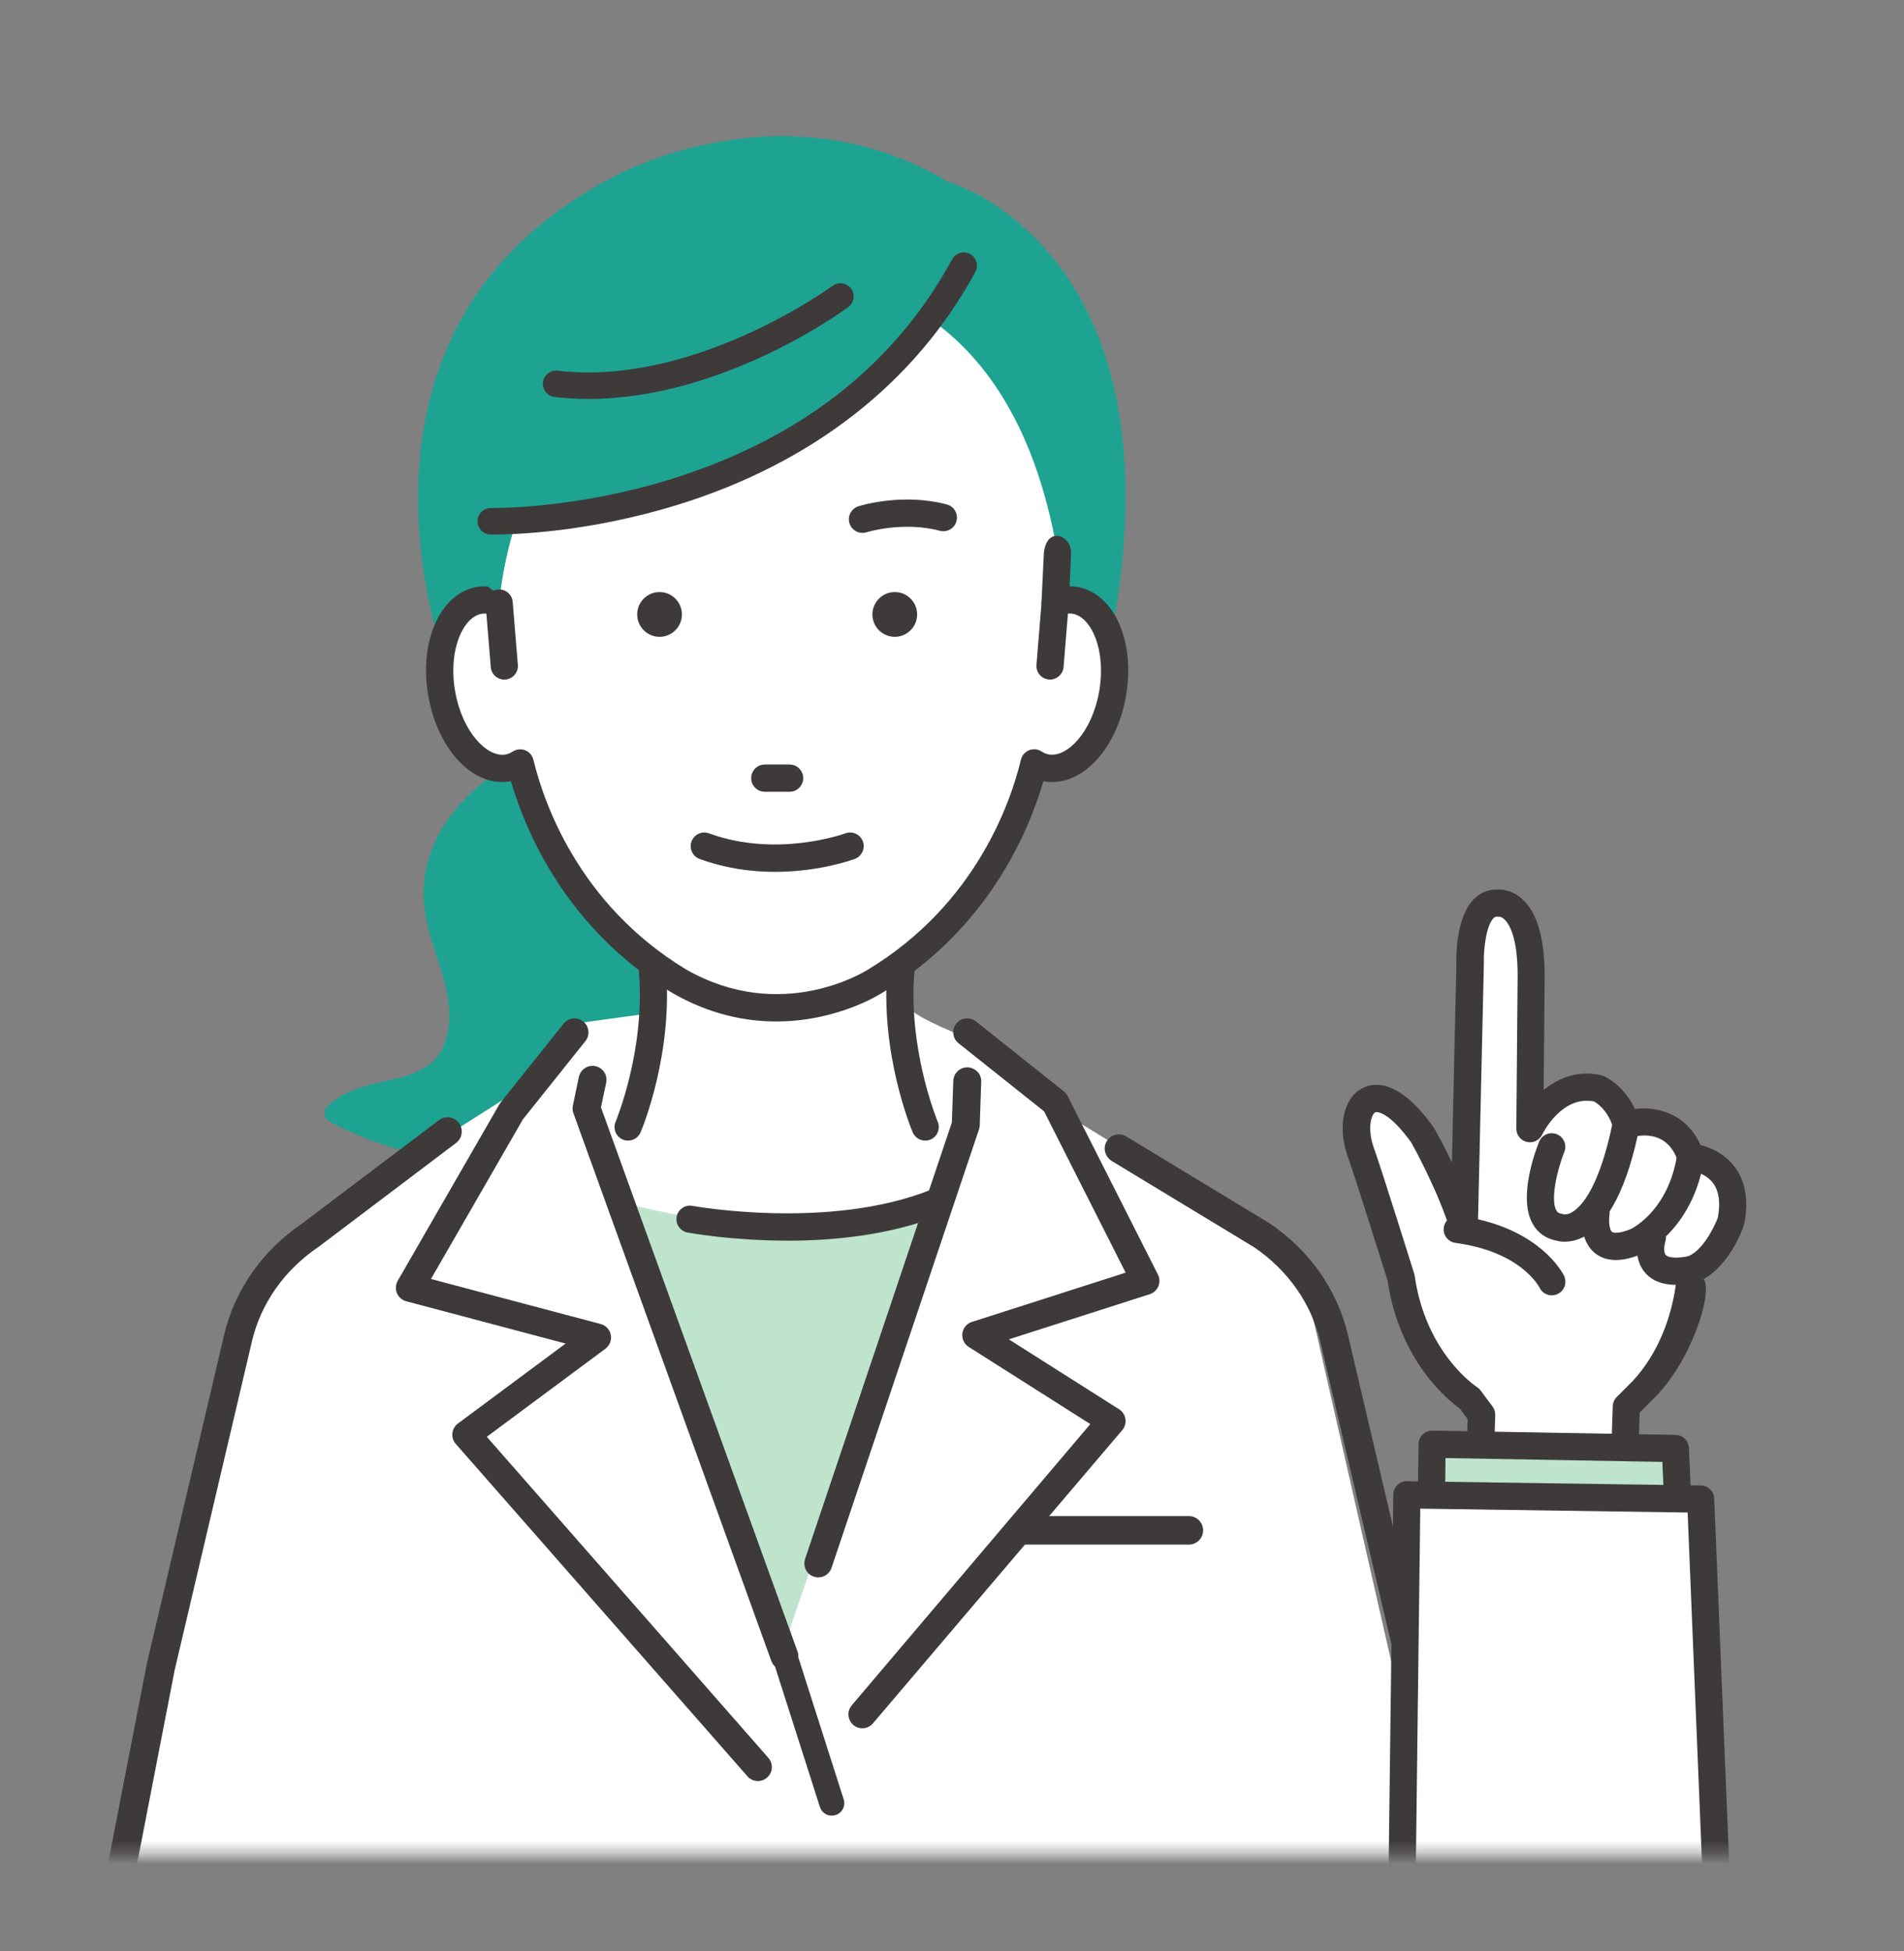 <svg width="164" height="168" viewBox="0 0 164 168" fill="none" xmlns="http://www.w3.org/2000/svg">
<rect x="0" y="0" width="164" height="168" fill="#808080" stroke="none"/>
<mask id="mask0_11559_275" style="mask-type:luminance" maskUnits="userSpaceOnUse" x="0" y="0" width="164" height="160">
<path d="M164 0H0V159.601H164V0Z" fill="white"/>
</mask>
<g mask="url(#mask0_11559_275)">
<path d="M28.156 95.314C29.409 94.055 31.129 93.565 32.808 93.176C34.35 92.818 36.065 92.53 37.268 91.412C38.874 89.855 38.897 87.359 38.453 85.308C37.854 82.555 36.532 79.981 36.486 77.119C36.399 71.935 40.251 67.556 44.729 65.45C47.502 64.144 50.502 63.517 53.526 63.183C54.606 62.67 55.685 62.161 56.765 61.648C57.163 61.461 57.556 61.264 57.959 61.085C58.608 60.792 59.464 61.415 60.013 61.767C60.566 62.12 61.092 62.528 61.577 62.977C66.069 67.094 66.605 73.501 66.692 79.221C66.737 82.308 66.856 85.509 65.575 88.394C64.445 90.95 62.318 92.928 60.095 94.54C55.818 97.645 50.672 99.436 45.434 99.94C40.187 100.444 34.812 99.587 30.013 97.389C29.437 97.123 28.874 96.839 28.316 96.537C27.877 96.299 27.817 95.667 28.161 95.319L28.156 95.314Z" fill="#1EA393"/>
<path d="M81.573 15.612C81.573 15.612 103.983 21.8 94.693 59.473H39.199C39.199 59.473 26.148 29.086 52.845 15.228C52.845 15.228 67.282 7.103 81.578 15.612H81.573Z" fill="#1EA393"/>
<path d="M58.49 84.478C48.764 78.589 45.672 69.297 44.807 65.697C44.474 65.907 44.112 66.059 43.723 66.127C41.253 66.544 38.71 63.65 38.037 59.665C37.369 55.681 38.824 52.113 41.29 51.697C41.861 51.6 42.438 51.687 42.991 51.921C45.054 31.916 62.968 23.517 66.939 23.916C70.905 23.517 87.007 23.916 91.088 47.63L90.882 51.921C91.44 51.687 92.016 51.6 92.588 51.697C95.054 52.113 96.513 55.685 95.841 59.665C95.168 63.65 92.625 66.54 90.159 66.127C89.77 66.059 89.409 65.907 89.075 65.697C88.21 69.301 85.122 78.594 75.397 84.478C75.397 84.478 67.438 89.622 58.49 84.478Z" fill="white"/>
<path d="M43.439 58.516C43.471 58.516 43.503 58.516 43.535 58.516C44.18 58.461 44.66 57.898 44.605 57.252L44.161 51.834C44.107 51.188 43.544 50.707 42.899 50.762C42.254 50.817 41.774 51.38 41.828 52.026L42.272 57.444C42.322 58.058 42.835 58.52 43.439 58.52V58.516Z" fill="#3E3A39"/>
<path d="M90.442 58.516C91.046 58.516 91.558 58.053 91.609 57.44L92.052 52.022C92.107 51.376 91.627 50.808 90.982 50.758C90.328 50.707 89.77 51.184 89.719 51.829L89.276 57.247C89.221 57.893 89.701 58.461 90.346 58.511C90.378 58.511 90.41 58.511 90.442 58.511V58.516Z" fill="#3E3A39"/>
<path d="M59.071 18.488L83.549 22.097C83.549 22.097 75.9 41.786 41.125 45.074C41.125 45.074 43.975 19.111 59.066 18.488H59.071Z" fill="#1EA393"/>
<path d="M56.811 50.982C57.872 50.982 58.736 51.848 58.736 52.91C58.736 53.973 57.872 54.838 56.811 54.838C55.749 54.838 54.885 53.973 54.885 52.91C54.885 51.848 55.745 50.982 56.811 50.982Z" fill="#3E3A39"/>
<path d="M77.07 50.982C78.136 50.982 78.996 51.848 78.996 52.91C78.996 53.973 78.132 54.838 77.07 54.838C76.009 54.838 75.144 53.973 75.144 52.91C75.144 51.848 76.009 50.982 77.07 50.982Z" fill="#3E3A39"/>
<path d="M73.173 45.074C72.976 44.456 73.315 43.796 73.933 43.599C74.083 43.549 77.711 42.418 81.554 43.439C82.18 43.604 82.551 44.25 82.386 44.873C82.222 45.5 81.576 45.871 80.954 45.706C77.798 44.868 74.692 45.816 74.646 45.834C74.527 45.871 74.408 45.889 74.289 45.889C73.795 45.889 73.333 45.573 73.173 45.074Z" fill="#3E3A39"/>
<path d="M61.07 71.76C66.912 73.904 72.753 71.783 72.813 71.76C73.421 71.536 74.094 71.843 74.318 72.447C74.546 73.052 74.24 73.73 73.632 73.959C73.453 74.028 70.594 75.076 66.751 75.076C64.771 75.076 62.529 74.797 60.26 73.963C59.652 73.739 59.341 73.066 59.565 72.457C59.789 71.847 60.462 71.536 61.07 71.76Z" fill="#3E3A39"/>
<path d="M68.013 68.179H65.872C65.223 68.179 64.701 67.652 64.701 67.007C64.701 66.361 65.227 65.834 65.872 65.834H68.013C68.663 65.834 69.184 66.361 69.184 67.007C69.184 67.652 68.658 68.179 68.013 68.179Z" fill="#3E3A39"/>
<path d="M42.552 46.027C42.378 46.027 42.273 46.027 42.241 46.027C41.614 46.013 41.115 45.491 41.129 44.859C41.143 44.231 41.678 43.732 42.291 43.746C42.36 43.746 49.377 43.865 57.762 41.268C68.91 37.811 77.066 31.44 82.007 22.331C82.309 21.777 82.999 21.571 83.553 21.873C84.106 22.175 84.312 22.867 84.01 23.421C78.841 32.952 69.976 39.885 58.366 43.471C50.553 45.885 44.043 46.031 42.552 46.031V46.027Z" fill="#3E3A39"/>
<path d="M50.699 34.353C49.729 34.353 48.75 34.298 47.767 34.183C47.14 34.11 46.696 33.542 46.77 32.919C46.843 32.292 47.41 31.848 48.032 31.921C59.793 33.309 71.595 24.699 71.714 24.612C72.222 24.236 72.931 24.346 73.306 24.85C73.681 25.358 73.572 26.068 73.068 26.444C72.597 26.792 62.245 34.353 50.699 34.353Z" fill="#3E3A39"/>
<path d="M13.787 143.219L20.346 114.398C21.17 110.78 23.352 107.574 26.476 105.39L45.085 93.592L50.154 88.055L55.817 87.277C57.313 86.466 55.318 82.477 57.02 82.463L77.619 83.324C77.619 83.324 77.541 84.314 77.93 86.246C78.127 87.226 80.743 88.27 82.363 89.008L92.358 96.303L107.175 105.39C110.304 107.579 112.481 110.78 113.305 114.398L119.864 143.219L123.524 162.683H10.127L13.787 143.219Z" fill="white"/>
<path d="M10.132 163.91C10.709 163.91 11.221 163.503 11.335 162.916L15.045 143.81L21.701 115.502C22.465 112.246 24.496 109.36 27.419 107.382C27.438 107.368 27.456 107.359 27.47 107.345L39.286 98.419C39.825 98.012 39.935 97.242 39.528 96.697C39.121 96.157 38.352 96.047 37.808 96.455L26.015 105.362C22.593 107.689 20.215 111.087 19.309 114.934L12.648 143.265C12.648 143.265 12.639 143.297 12.639 143.31L8.925 162.44C8.797 163.104 9.231 163.75 9.895 163.878C9.972 163.892 10.05 163.901 10.128 163.901L10.132 163.91Z" fill="#3E3A39"/>
<path d="M125.276 163.91C125.336 163.91 125.395 163.91 125.454 163.896C126.154 163.791 126.598 163.049 126.465 162.358L122.769 143.315C122.769 143.315 122.765 143.283 122.76 143.269L116.1 114.939C115.194 111.078 112.801 107.67 109.366 105.349C109.348 105.335 109.329 105.326 109.316 105.316L97.01 97.861C96.365 97.467 95.496 97.746 95.222 98.493C95.016 99.051 95.272 99.679 95.78 99.986L108.021 107.4C110.93 109.379 112.952 112.255 113.716 115.502L120.372 143.81L124.082 162.916C124.197 163.503 124.709 163.91 125.285 163.91H125.276Z" fill="#3E3A39"/>
<path d="M46.766 130.936L40.156 123.54L47.603 118.012L46.766 130.936Z" fill="white"/>
<path d="M51.432 115.172L47.603 118.012L47.846 114.22L51.432 115.172Z" fill="white"/>
<path d="M44.044 95.708L49.488 88.893L47.845 114.22L35.293 110.89L44.044 95.708Z" fill="white"/>
<path d="M65.278 153.244C65.534 153.244 65.79 153.152 65.996 152.969C66.439 152.571 66.476 151.893 66.083 151.449L41.746 123.704L52.076 116.038C52.41 115.79 52.57 115.374 52.492 114.971C52.414 114.563 52.112 114.238 51.71 114.133L36.934 110.212L44.939 96.322L50.333 89.571C50.703 89.109 50.63 88.426 50.163 88.055C49.697 87.684 49.02 87.758 48.649 88.225L43.206 95.035C43.174 95.076 43.142 95.122 43.114 95.168L34.368 110.35C34.199 110.638 34.176 110.991 34.308 111.302C34.436 111.614 34.702 111.843 35.026 111.93L49.002 115.639L39.523 122.674C39.281 122.852 39.125 123.127 39.093 123.43C39.061 123.732 39.162 124.03 39.363 124.258L64.486 152.882C64.701 153.12 64.994 153.239 65.287 153.239L65.278 153.244Z" fill="#3E3A39"/>
<path d="M64.386 152.965L39.263 124.341C39.039 124.089 38.929 123.755 38.965 123.42C38.998 123.086 39.176 122.779 39.446 122.578L48.718 115.694L34.99 112.053C34.633 111.957 34.332 111.696 34.19 111.353C34.048 111.009 34.075 110.611 34.258 110.29L43.005 95.108C43.037 95.053 43.069 95.007 43.105 94.957L48.549 88.147C48.75 87.895 49.034 87.739 49.354 87.703C49.674 87.666 49.986 87.758 50.237 87.959C50.754 88.371 50.836 89.132 50.425 89.649L45.045 96.381L37.122 110.134L51.742 114.014C52.186 114.133 52.529 114.499 52.611 114.948C52.698 115.397 52.515 115.864 52.149 116.139L41.93 123.723L66.179 151.366C66.618 151.861 66.577 152.621 66.083 153.061C65.864 153.258 65.58 153.368 65.283 153.368C64.939 153.368 64.615 153.221 64.386 152.965ZM49.382 87.945C49.13 87.973 48.901 88.097 48.741 88.298L43.298 95.108C43.266 95.145 43.243 95.186 43.215 95.227L34.469 110.409C34.322 110.666 34.3 110.982 34.414 111.252C34.528 111.522 34.766 111.733 35.05 111.806L49.272 115.58L39.588 122.77C39.373 122.93 39.235 123.173 39.208 123.439C39.181 123.704 39.267 123.97 39.446 124.172L64.569 152.795C64.907 153.171 65.539 153.207 65.914 152.868C66.307 152.516 66.339 151.911 65.987 151.522L41.559 123.677L51.994 115.932C52.286 115.717 52.433 115.346 52.364 114.984C52.296 114.627 52.026 114.334 51.673 114.243L36.742 110.281L44.839 96.235L50.233 89.484C50.562 89.072 50.493 88.472 50.081 88.142C49.912 88.005 49.702 87.932 49.487 87.932C49.45 87.932 49.414 87.932 49.382 87.936V87.945Z" fill="#3E3A39"/>
<path d="M71.645 156.344C71.755 156.344 71.865 156.326 71.975 156.294C72.542 156.111 72.853 155.506 72.67 154.938L68.004 140.343C67.821 139.775 67.217 139.463 66.65 139.647C66.083 139.83 65.772 140.434 65.955 141.002L70.621 155.598C70.767 156.056 71.193 156.349 71.645 156.349V156.344Z" fill="#3E3A39"/>
<path d="M74.281 147.62L87.163 116.922L95.754 122.372L74.281 147.62Z" fill="white"/>
<path d="M90.895 94.93L98.672 110.304L86.773 114.114L83.311 88.893L90.895 94.93Z" fill="white"/>
<path d="M86.775 114.114L87.164 116.922L84.09 114.975L86.775 114.114Z" fill="white"/>
<path d="M74.281 148.701C74.574 148.701 74.871 148.582 75.082 148.344L96.554 123.095C96.765 122.857 96.861 122.541 96.82 122.23C96.778 121.914 96.595 121.634 96.33 121.465L86.614 115.3L99.001 111.334C99.303 111.238 99.546 111.014 99.665 110.725C99.784 110.437 99.775 110.102 99.633 109.823L91.856 94.449C91.788 94.311 91.687 94.188 91.563 94.091L83.984 88.06C83.517 87.689 82.84 87.767 82.469 88.234C82.099 88.701 82.177 89.379 82.643 89.75L90.04 95.635L97.14 109.672L83.764 113.959C83.366 114.087 83.078 114.435 83.023 114.847C82.968 115.264 83.16 115.671 83.517 115.896L94.107 122.61L73.485 146.91C73.087 147.354 73.124 148.032 73.567 148.431C73.773 148.614 74.029 148.705 74.286 148.705L74.281 148.701Z" fill="#3E3A39"/>
<path d="M73.48 148.518C73.242 148.302 73.1 148.009 73.082 147.689C73.064 147.368 73.174 147.061 73.384 146.823L93.914 122.628L83.443 115.987C83.05 115.74 82.835 115.282 82.894 114.82C82.954 114.357 83.279 113.968 83.718 113.83L96.956 109.589L89.934 95.704L82.56 89.832C82.309 89.631 82.153 89.347 82.117 89.026C82.08 88.706 82.172 88.394 82.368 88.142C82.57 87.891 82.853 87.735 83.173 87.698C83.494 87.662 83.805 87.753 84.056 87.95L91.636 93.982C91.773 94.091 91.883 94.224 91.961 94.38L99.738 109.754C99.898 110.07 99.911 110.437 99.774 110.762C99.637 111.087 99.367 111.334 99.033 111.444L86.897 115.332L96.394 121.355C96.691 121.543 96.892 121.854 96.938 122.207C96.988 122.559 96.879 122.912 96.645 123.173L75.168 148.426C74.939 148.678 74.615 148.824 74.276 148.824C73.979 148.824 73.695 148.714 73.475 148.518H73.48ZM83.205 87.95C82.954 87.978 82.725 88.106 82.57 88.303C82.409 88.504 82.341 88.751 82.368 89.003C82.396 89.255 82.524 89.484 82.721 89.64L90.117 95.525L97.318 109.731L83.8 114.064C83.448 114.178 83.192 114.485 83.146 114.852C83.1 115.218 83.269 115.58 83.581 115.781L94.289 122.573L73.572 146.988C73.402 147.176 73.315 147.423 73.329 147.675C73.343 147.931 73.453 148.165 73.645 148.334C74.02 148.673 74.656 148.637 74.99 148.266L96.467 123.013C96.654 122.802 96.741 122.523 96.7 122.243C96.663 121.964 96.503 121.717 96.266 121.57L86.325 115.268L98.965 111.22C99.23 111.133 99.445 110.936 99.555 110.679C99.664 110.423 99.651 110.13 99.527 109.878L91.751 94.504C91.686 94.38 91.6 94.275 91.494 94.188L83.914 88.156C83.745 88.019 83.539 87.95 83.324 87.95C83.288 87.95 83.251 87.95 83.215 87.955L83.205 87.95Z" fill="#3E3A39"/>
<path d="M88.31 133.006H102.404C103.081 133.006 103.63 132.456 103.63 131.778C103.63 131.101 103.081 130.551 102.404 130.551H88.31C87.633 130.551 87.084 131.101 87.084 131.778C87.084 132.456 87.633 133.006 88.31 133.006Z" fill="#3E3A39"/>
<path d="M54.102 98.218C53.951 98.218 53.795 98.19 53.644 98.126C53.05 97.874 52.775 97.188 53.027 96.592C53.054 96.528 55.662 90.254 55.008 83.43C54.948 82.789 55.419 82.216 56.06 82.152C56.705 82.093 57.272 82.564 57.336 83.205C58.045 90.638 55.296 97.229 55.177 97.504C54.989 97.948 54.555 98.218 54.102 98.218Z" fill="#3E3A39"/>
<path d="M79.691 98.218C79.238 98.218 78.803 97.952 78.616 97.504C78.497 97.229 75.748 90.634 76.457 83.205C76.516 82.564 77.088 82.093 77.733 82.152C78.373 82.212 78.844 82.784 78.785 83.43C78.135 90.254 80.743 96.528 80.77 96.592C81.022 97.188 80.743 97.874 80.148 98.126C79.997 98.19 79.846 98.218 79.691 98.218Z" fill="#3E3A39"/>
<path d="M92.258 47.685L92.126 50.487C92.345 50.487 92.565 50.506 92.784 50.542C95.936 51.078 97.789 55.173 96.998 59.862C96.206 64.557 93.118 67.813 89.962 67.286C89.93 67.281 89.903 67.277 89.871 67.268C88.59 71.669 85.076 79.99 76.033 85.468C75.804 85.619 72.09 87.959 66.865 87.959C64.185 87.959 61.111 87.346 57.904 85.5C57.895 85.5 57.89 85.491 57.881 85.486C48.81 79.995 45.292 71.669 44.011 67.268C43.979 67.272 43.947 67.281 43.915 67.286C40.768 67.813 37.676 64.557 36.88 59.862C36.088 55.168 37.941 51.074 41.097 50.538C41.39 50.487 41.688 50.474 41.985 50.492L44.158 52.045C44.121 52.416 43.911 52.741 43.59 52.933C43.27 53.121 42.881 53.153 42.543 53.006C42.172 52.851 41.816 52.8 41.486 52.855C39.922 53.121 38.59 55.905 39.194 59.473C39.798 63.041 41.962 65.234 43.526 64.973C43.746 64.937 43.956 64.85 44.181 64.708C44.501 64.506 44.899 64.469 45.246 64.612C45.599 64.754 45.855 65.056 45.946 65.427C46.797 68.976 49.784 77.838 59.08 83.471C67.268 88.165 74.459 83.686 74.788 83.476C84.102 77.838 87.085 68.972 87.936 65.422C88.022 65.056 88.283 64.749 88.635 64.607C88.777 64.547 88.928 64.52 89.075 64.52C89.294 64.52 89.509 64.579 89.701 64.703C89.925 64.845 90.141 64.932 90.356 64.969C91.924 65.23 94.088 63.036 94.688 59.468C95.287 55.901 93.96 53.116 92.396 52.851C92.062 52.796 91.705 52.851 91.334 53.002C90.964 53.157 90.538 53.112 90.209 52.878C89.88 52.649 89.692 52.264 89.71 51.861L89.907 47.698C89.907 47.698 89.98 45.912 91.266 46.169C91.266 46.169 92.295 46.444 92.254 47.68L92.258 47.685Z" fill="#3E3A39"/>
<path d="M53.59 103.521C53.59 103.521 69.047 108.165 80.639 103.521L68.009 140.338L53.59 103.521Z" fill="#BEE4CE"/>
<path d="M51.764 95.36L52.213 93.231C52.35 92.58 51.934 91.944 51.284 91.806C50.635 91.669 49.999 92.086 49.861 92.736L49.344 95.2C49.299 95.42 49.312 95.644 49.39 95.855L66.435 143.022C66.604 143.498 67.061 143.814 67.565 143.814C67.702 143.814 67.839 143.791 67.972 143.741C68.594 143.516 68.919 142.825 68.69 142.202L51.764 95.356V95.36Z" fill="#3E3A39"/>
<path d="M84.188 92.292C83.968 92.058 83.671 91.921 83.351 91.912C82.697 91.889 82.134 92.411 82.111 93.07L81.988 96.656L69.344 134.247C69.133 134.875 69.472 135.557 70.099 135.768C70.222 135.809 70.35 135.832 70.483 135.832C71 135.832 71.457 135.502 71.622 135.012L84.325 97.252C84.362 97.142 84.385 97.027 84.389 96.908L84.517 93.144C84.526 92.823 84.412 92.516 84.197 92.283L84.188 92.292Z" fill="#3E3A39"/>
<path d="M67.794 106.832C63.078 106.832 59.492 106.182 59.217 106.132C58.586 106.013 58.165 105.404 58.284 104.772C58.403 104.14 59.011 103.718 59.642 103.837C59.761 103.86 71.449 105.962 80.205 102.44C80.804 102.198 81.481 102.491 81.724 103.091C81.966 103.691 81.673 104.369 81.074 104.611C76.733 106.356 71.843 106.837 67.794 106.837V106.832Z" fill="#3E3A39"/>
<path d="M127.24 133.235L127.601 121.822L126.563 120.434C126.563 120.434 121.714 117.311 120.671 110.029C120.671 110.029 117.821 100.929 117.217 99.267C115.831 95.452 118.255 91.751 122.528 97.765C122.528 97.765 124.884 101.882 126.096 105.871L126.618 82.981C126.618 82.981 126.444 77.664 128.987 77.778C128.987 77.778 131.874 77.316 131.874 84.021L131.759 97.201C131.759 97.201 133.836 92.864 137.651 93.734C137.651 93.734 139.38 94.426 140.076 96.858C140.076 96.858 144.234 95.47 145.62 99.633C145.62 99.633 150.121 99.981 149.083 105.184C149.083 105.184 147.871 108.651 145.62 109.347C145.62 109.347 145.62 115.241 141.462 119.752L140.076 121.14L139.673 133.249H127.244L127.24 133.235Z" fill="white"/>
<path d="M127.24 134.407C127.24 134.407 127.208 134.407 127.194 134.407C126.549 134.38 126.046 133.835 126.069 133.189L126.412 122.193L125.735 121.291C124.769 120.599 120.543 117.21 119.523 110.29C119.225 109.342 116.673 101.199 116.115 99.665C115.177 97.082 115.689 94.577 117.336 93.711C118.356 93.176 120.511 92.901 123.484 97.082C123.507 97.114 123.525 97.146 123.548 97.178C123.598 97.27 124.262 98.429 125.058 100.1L125.447 82.981C125.424 82.244 125.424 78.937 126.974 77.403C127.519 76.867 128.205 76.579 128.951 76.601C129.312 76.579 130.177 76.615 131.046 77.357C132.372 78.493 133.049 80.732 133.049 84.021L132.962 93.858C134.225 92.832 135.904 92.131 137.912 92.589C137.971 92.603 138.031 92.621 138.086 92.644C138.168 92.676 139.833 93.368 140.817 95.493C142.766 95.255 145.259 95.9 146.471 98.598C147.267 98.799 148.516 99.294 149.403 100.462C150.355 101.721 150.634 103.384 150.231 105.408C150.222 105.463 150.208 105.514 150.19 105.564C150.062 105.935 148.964 108.912 146.754 110.125C147.569 111.421 145.57 117.458 142.326 120.54L141.233 121.634L140.849 133.285C140.821 133.931 140.272 134.449 139.632 134.407C138.987 134.38 138.484 133.835 138.511 133.189L138.914 121.08C138.928 120.787 139.046 120.508 139.257 120.297L140.643 118.909C144.389 114.843 144.458 109.388 144.458 109.333C144.458 108.82 144.797 108.367 145.286 108.216C146.608 107.808 147.656 105.678 147.962 104.859C148.209 103.563 148.067 102.56 147.55 101.873C146.837 100.929 145.556 100.792 145.542 100.792C145.071 100.755 144.669 100.439 144.522 99.995C143.566 97.128 140.968 97.801 140.455 97.961C140.153 98.058 139.82 98.03 139.541 97.879C139.261 97.728 139.051 97.471 138.964 97.169C138.52 95.607 137.564 94.994 137.29 94.843C134.522 94.311 132.903 97.563 132.834 97.705C132.592 98.195 132.043 98.461 131.512 98.332C130.977 98.209 130.602 97.728 130.607 97.183L130.721 84.002C130.721 80.778 130.026 79.606 129.614 79.198C129.403 78.987 129.23 78.946 129.156 78.937C129.069 78.96 129.069 78.946 128.955 78.937C128.841 78.933 128.758 78.951 128.644 79.065C128.013 79.688 127.775 81.74 127.812 82.931C127.812 82.954 127.812 82.972 127.812 82.995L127.29 105.889C127.276 106.466 126.846 106.947 126.279 107.025C125.712 107.103 125.167 106.755 124.998 106.205C123.909 102.624 121.824 98.859 121.563 98.392C119.733 95.832 118.644 95.685 118.452 95.786C118.104 95.969 117.748 97.219 118.342 98.859C118.946 100.526 121.695 109.301 121.81 109.672C121.828 109.731 121.842 109.796 121.851 109.855C122.798 116.473 127.038 119.322 127.217 119.441C127.331 119.514 127.436 119.61 127.519 119.72L128.557 121.108C128.717 121.323 128.8 121.589 128.79 121.859L128.429 133.272C128.406 133.904 127.885 134.398 127.258 134.398L127.24 134.407Z" fill="#3E3A39"/>
<path d="M133.663 111.545C133.228 111.545 132.812 111.302 132.611 110.886C132.533 110.735 130.964 107.781 125.365 107.025C124.724 106.938 124.271 106.347 124.358 105.706C124.445 105.065 125.04 104.616 125.676 104.698C132.634 105.642 134.637 109.695 134.72 109.864C134.999 110.451 134.752 111.151 134.166 111.426C134.001 111.504 133.832 111.541 133.663 111.541V111.545Z" fill="#3E3A39"/>
<path d="M134.805 106.929C134.485 106.929 134.238 106.878 134.082 106.837C133.172 106.668 132.458 106.173 132.019 105.39C130.738 103.123 132.257 99.097 132.573 98.314C132.815 97.714 133.497 97.426 134.096 97.668C134.695 97.911 134.984 98.593 134.741 99.193C134.146 100.668 133.52 103.288 134.055 104.231C134.137 104.378 134.252 104.483 134.531 104.529C134.645 104.547 134.65 104.533 134.732 104.575C134.819 104.584 135.098 104.584 135.491 104.332C136.287 103.819 137.792 102.134 138.918 96.606C139.046 95.969 139.668 95.562 140.299 95.69C140.935 95.818 141.342 96.436 141.214 97.073C140.185 102.143 138.597 105.303 136.502 106.457C135.844 106.819 135.253 106.919 134.801 106.919L134.805 106.929Z" fill="#3E3A39"/>
<path d="M139.17 108.5C138.475 108.5 137.885 108.303 137.395 107.918C135.95 106.768 136.274 104.538 136.316 104.286C136.421 103.645 137.025 103.214 137.665 103.32C138.301 103.425 138.731 104.03 138.63 104.666C138.557 105.129 138.612 105.889 138.854 106.081C138.987 106.182 139.476 106.246 140.487 105.825C140.579 105.779 143.708 104.245 144.458 99.441C144.559 98.8 145.158 98.36 145.798 98.461C146.439 98.561 146.873 99.161 146.777 99.802C145.826 105.907 141.604 107.89 141.425 107.973C140.584 108.326 139.833 108.5 139.175 108.5H139.17Z" fill="#3E3A39"/>
<path d="M144.367 110.638C143.2 110.638 142.313 110.295 141.714 109.612C140.556 108.289 141.142 106.397 141.211 106.187C141.416 105.573 142.08 105.239 142.693 105.445C143.306 105.651 143.635 106.31 143.438 106.924C143.351 107.208 143.269 107.835 143.48 108.069C143.649 108.257 144.253 108.403 145.392 108.184C146.028 108.06 146.641 108.477 146.764 109.113C146.888 109.75 146.471 110.363 145.835 110.487C145.305 110.588 144.815 110.638 144.367 110.638Z" fill="#3E3A39"/>
<path d="M144.308 124.73L123.357 124.359L122.867 162.174L145.9 160.704L144.308 124.73Z" fill="#BEE4CE"/>
<path d="M122.867 163.351C122.867 163.351 122.853 163.351 122.848 163.351C122.203 163.342 121.686 162.811 121.695 162.161L122.185 124.346C122.189 124.034 122.318 123.736 122.542 123.521C122.766 123.306 123.072 123.187 123.379 123.191L144.325 123.558C144.943 123.567 145.442 124.057 145.474 124.671L147.066 160.645C147.098 161.291 146.604 161.845 145.954 161.877C145.295 161.909 144.755 161.41 144.723 160.764L143.186 125.884L124.509 125.555L124.038 162.193C124.028 162.834 123.507 163.347 122.867 163.347V163.351Z" fill="#3E3A39"/>
<path d="M146.48 129.086L121.183 128.715L120.693 167.707H148.072L146.48 129.086Z" fill="white"/>
<path d="M120.693 167.707C120.693 167.707 120.679 167.707 120.674 167.707C120.029 167.698 119.512 168.353 119.522 167.707L120.011 128.701C120.02 128.055 120.551 127.524 121.2 127.547L146.497 127.913C147.115 127.922 147.618 128.408 147.65 129.026L149.242 167.707C149.274 168.353 148.78 167.675 148.13 167.707C147.472 167.739 146.932 168.353 146.9 167.707L145.363 130.244L122.335 129.91L121.864 167.707C121.855 168.348 121.333 167.707 120.693 167.707Z" fill="#3E3A39"/>
</g>
</svg>
